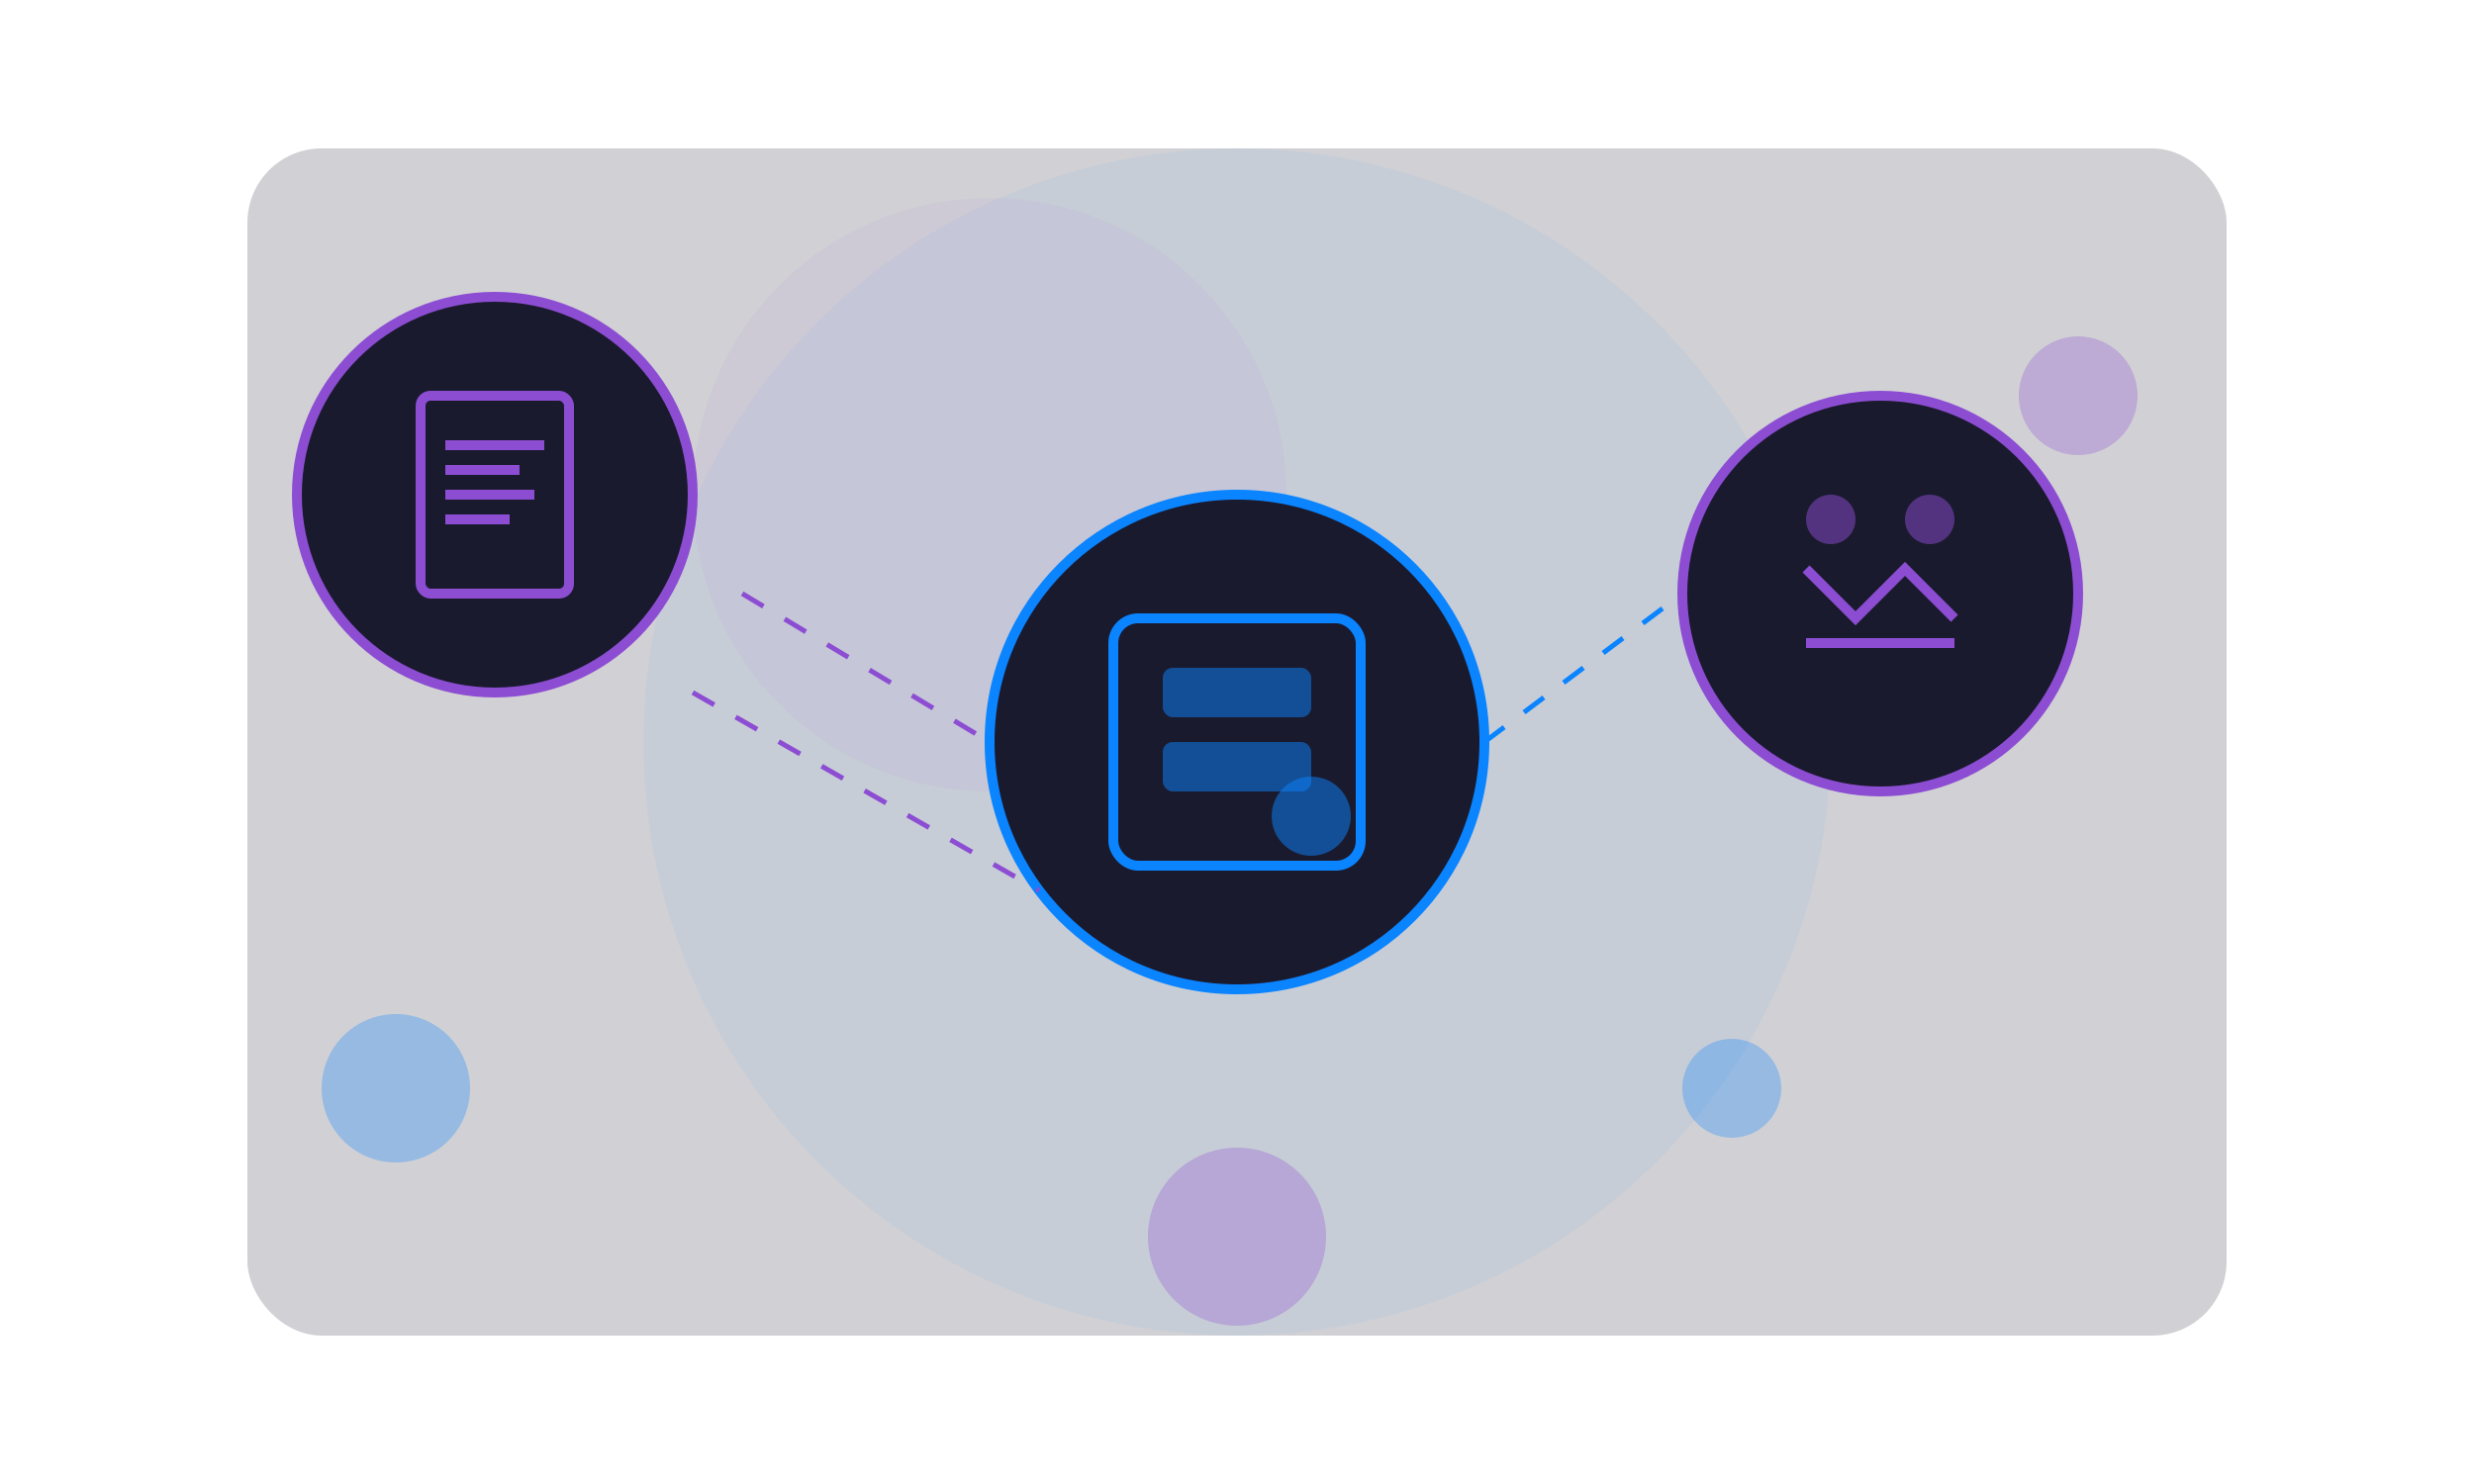 <svg width="500" height="300" viewBox="0 0 500 300" xmlns="http://www.w3.org/2000/svg">
  <!-- Background elements -->
  <rect x="50" y="30" width="400" height="240" rx="15" fill="#1a1a2e" opacity="0.2"/>
  <circle cx="250" cy="150" r="120" fill="#0a84ff" opacity="0.05"/>
  <circle cx="200" cy="100" r="60" fill="#8C4DD3" opacity="0.05"/>
  
  <!-- Custom Development Icon -->
  <g transform="translate(100, 100)">
    <circle cx="0" cy="0" r="40" fill="#1a1a2e" stroke="#8C4DD3" stroke-width="2"/>
    <rect x="-15" y="-20" width="30" height="40" rx="2" fill="none" stroke="#8C4DD3" stroke-width="2"/>
    <line x1="-10" y1="-10" x2="10" y2="-10" stroke="#8C4DD3" stroke-width="2"/>
    <line x1="-10" y1="-5" x2="5" y2="-5" stroke="#8C4DD3" stroke-width="2"/>
    <line x1="-10" y1="0" x2="8" y2="0" stroke="#8C4DD3" stroke-width="2"/>
    <line x1="-10" y1="5" x2="3" y2="5" stroke="#8C4DD3" stroke-width="2"/>
  </g>
  
  <!-- SaaS Products Icon -->
  <g transform="translate(250, 150)">
    <circle cx="0" cy="0" r="50" fill="#1a1a2e" stroke="#0a84ff" stroke-width="2"/>
    <rect x="-25" y="-25" width="50" height="50" rx="5" fill="none" stroke="#0a84ff" stroke-width="2"/>
    <rect x="-15" y="-15" width="30" height="10" rx="2" fill="#0a84ff" opacity="0.5"/>
    <rect x="-15" y="-0" width="30" height="10" rx="2" fill="#0a84ff" opacity="0.5"/>
    <circle cx="15" cy="15" r="8" fill="#0a84ff" opacity="0.5"/>
  </g>
  
  <!-- Technical Consulting Icon -->
  <g transform="translate(380, 120)">
    <circle cx="0" cy="0" r="40" fill="#1a1a2e" stroke="#8C4DD3" stroke-width="2"/>
    <path d="M-15,-5 L-5,5 L5,-5 L15,5" fill="none" stroke="#8C4DD3" stroke-width="2"/>
    <path d="M-15,10 L15,10" stroke="#8C4DD3" stroke-width="2"/>
    <circle cx="-10" cy="-15" r="5" fill="#8C4DD3" opacity="0.5"/>
    <circle cx="10" cy="-15" r="5" fill="#8C4DD3" opacity="0.5"/>
  </g>
  
  <!-- Connecting lines -->
  <line x1="150" y1="120" x2="200" y2="150" stroke="#8C4DD3" stroke-width="1" stroke-dasharray="5,5"/>
  <line x1="300" y1="150" x2="340" y2="120" stroke="#0a84ff" stroke-width="1" stroke-dasharray="5,5"/>
  <line x1="140" y1="140" x2="210" y2="180" stroke="#8C4DD3" stroke-width="1" stroke-dasharray="5,5"/>
  
  <!-- Decorative elements -->
  <circle cx="80" cy="220" r="15" fill="#0a84ff" opacity="0.3"/>
  <circle cx="420" cy="80" r="12" fill="#8C4DD3" opacity="0.3"/>
  <circle cx="250" cy="250" r="18" fill="#8C4DD3" opacity="0.3"/>
  <circle cx="350" cy="220" r="10" fill="#0a84ff" opacity="0.3"/>
</svg>